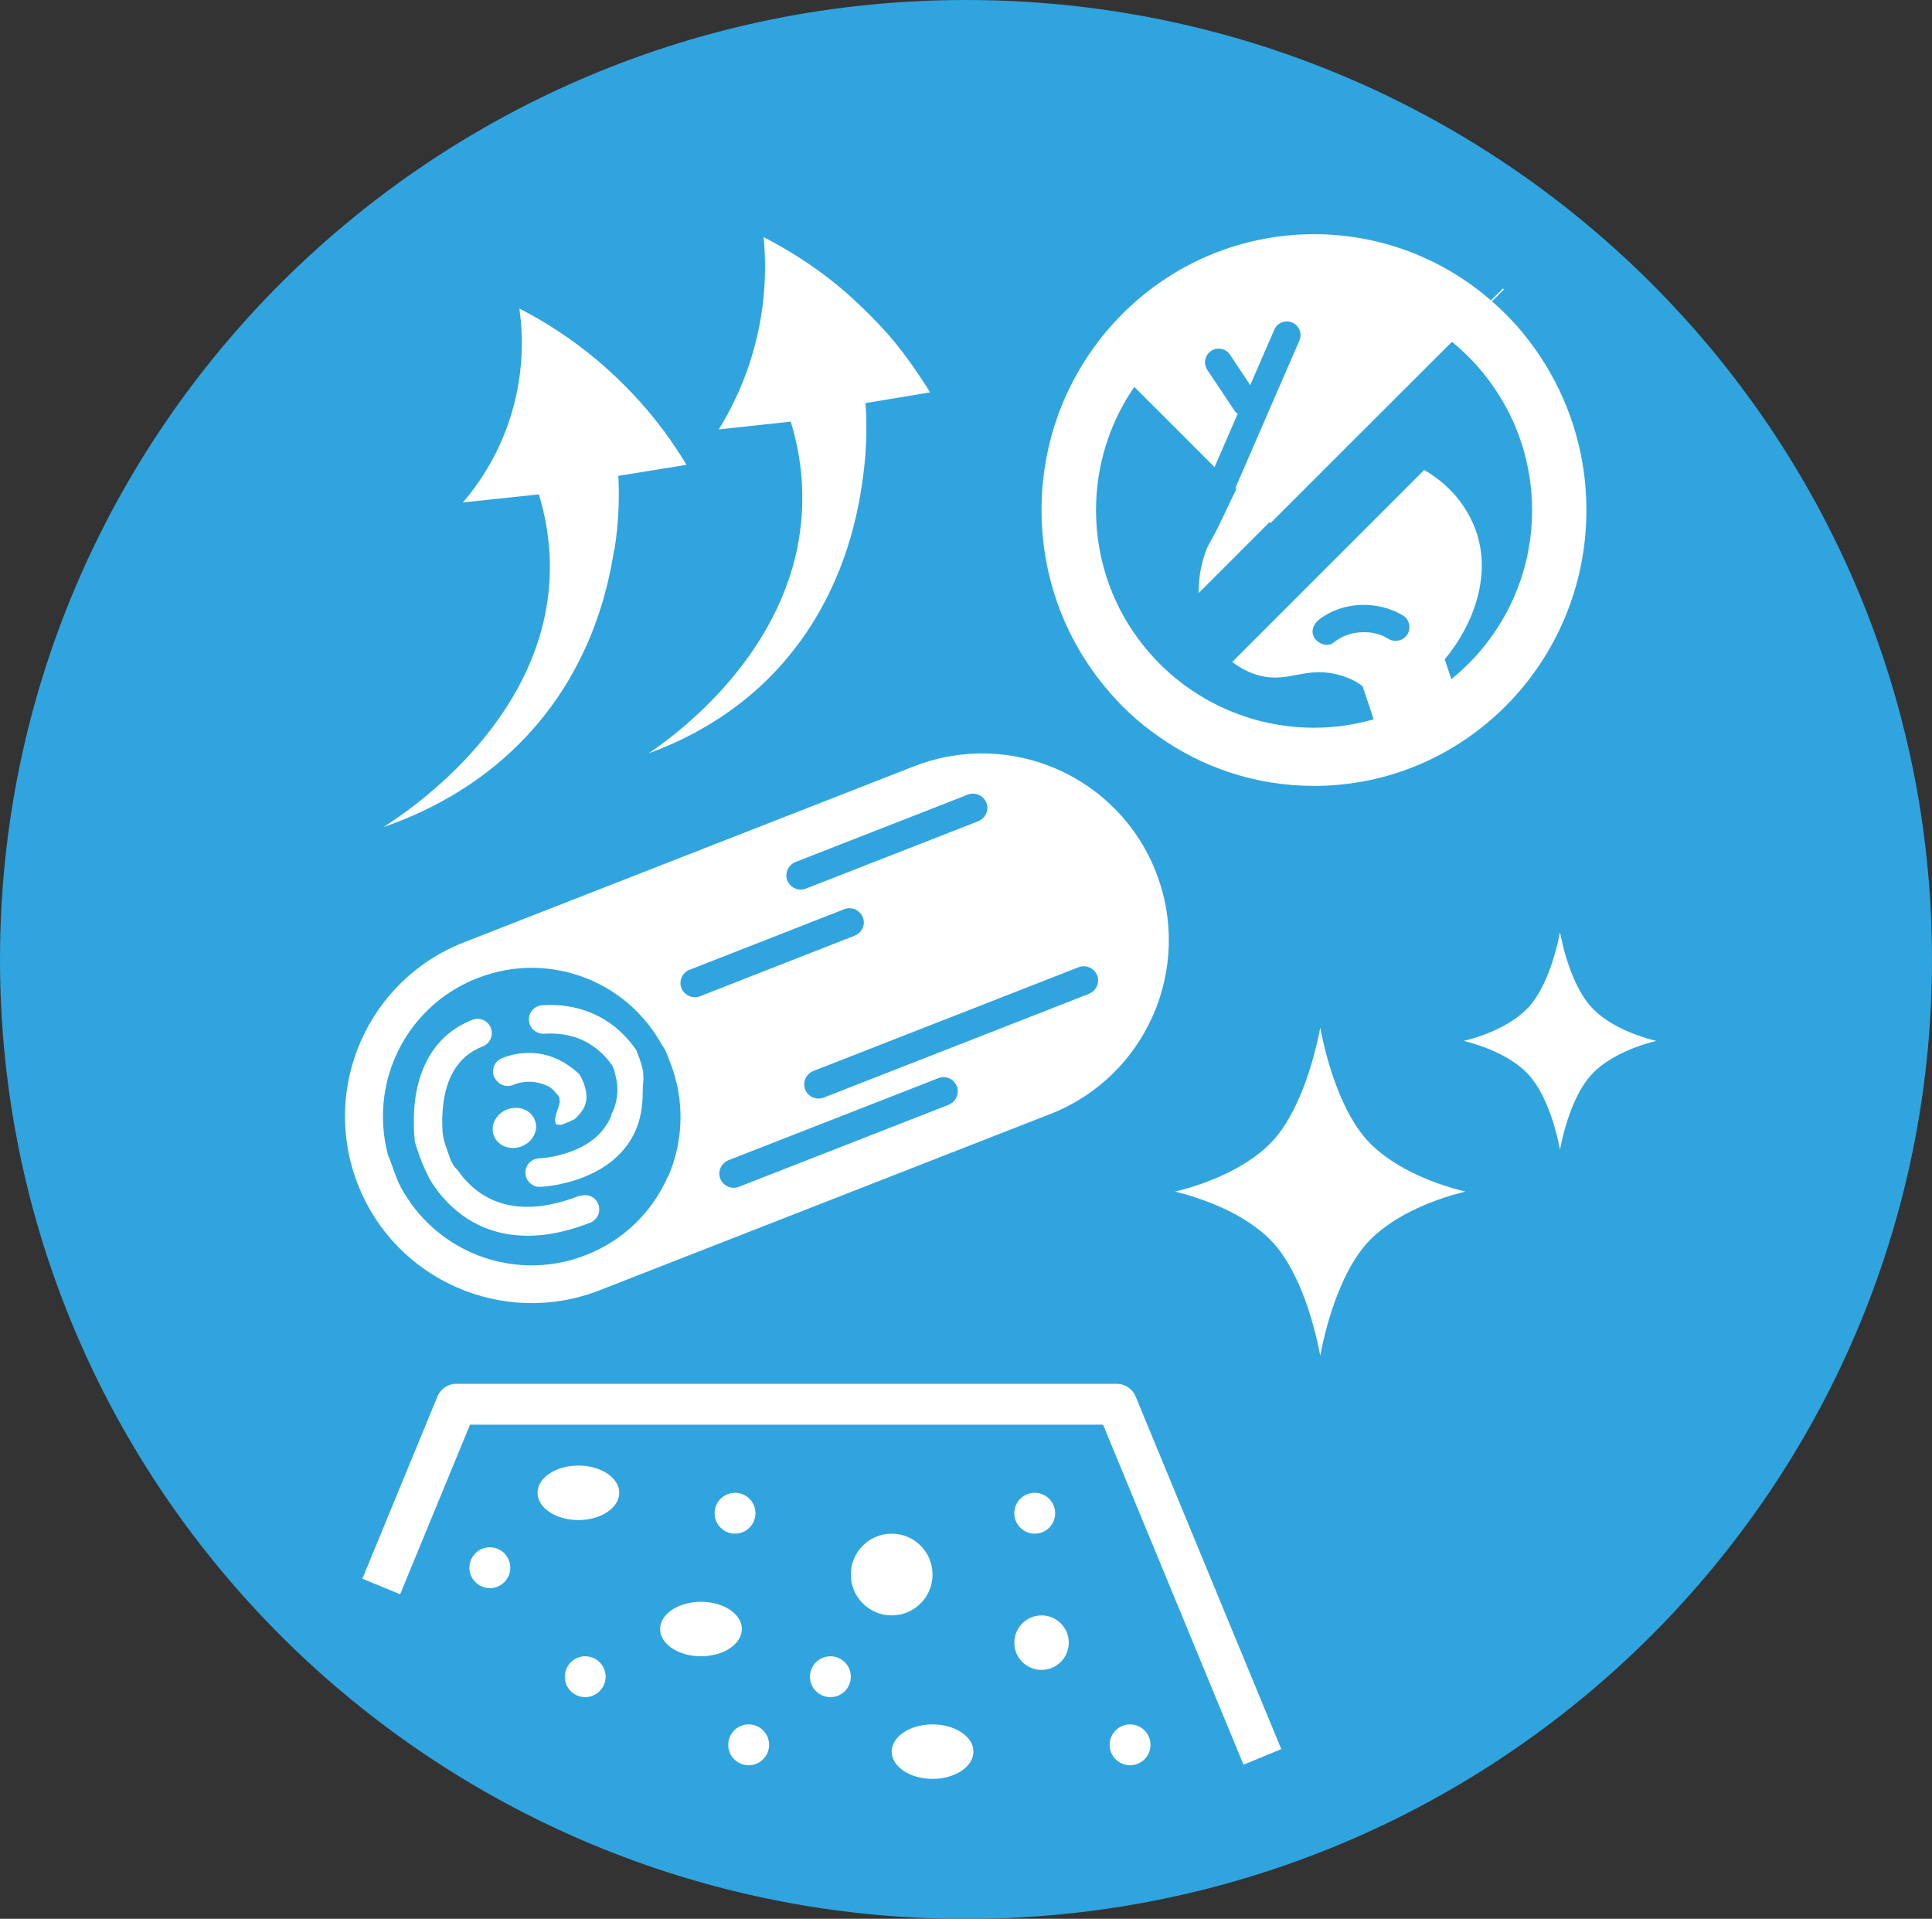 <?xml version="1.0" encoding="UTF-8"?>
<svg id="_レイヤー_2" data-name="レイヤー_2" xmlns="http://www.w3.org/2000/svg" viewBox="0 0 141.83 140.85">
  <rect x="0" y="0" width="141.83" height="140.85" fill="#333333" stroke="none"/>
  <defs>
    <style>
      .cls-1 {
        fill: #30a4de;
        stroke: #30a4de;
        stroke-linecap: round;
        stroke-miterlimit: 10;
      }

      .cls-2 {
        fill: #fff;
      }

      .cls-3 {
        fill: none;
        stroke: #fff;
        stroke-linecap: square;
        stroke-linejoin: round;
        stroke-width: 3px;
      }
    </style>
  </defs>
  <g id="_アイコン27" data-name="アイコン27">
    <path class="cls-1" d="M70.91.5C32.03.5.5,31.81.5,70.43s31.53,69.93,70.41,69.93c20.59,0,39.12-8.78,52-22.78l-.09.07c.13-.11.24-.24.35-.36,0,0,.01-.01.02-.02,11.27-12.4,18.14-28.82,18.14-46.84C141.33,31.81,109.8.5,70.91.5Z"/>
    <g id="_丸太" data-name="丸太">
      <path class="cls-2" d="M42.52,87.78c-1.88.73-3.37.9-4.56.77-1.78-.19-2.97-1.03-3.8-1.94-.22-.24-.4-.48-.56-.71-.09-.08-.17-.17-.24-.26-.19-.25-.31-.56-.41-.86-.17-.51-.39-1.05-.45-1.6,0,0,0,0,0,0,0,0,0,0,0,0,0,0,0,0,0,0,0,0,0,0,0,0v-.02s0-.02-.01-.02c0-.01,0-.03,0-.03,0,0,0,0,0,0,0,0,0,0,0-.01,0,0,0-.01,0-.02,0,0,0,0,0-.01h0s0,0,0,0c-.04-.6-.04-1.3.05-2.03.11-.88.36-1.77.81-2.5.46-.74,1.08-1.33,2.09-1.73.54-.21.8-.82.59-1.36s-.82-.8-1.35-.59c-1.48.57-2.52,1.57-3.17,2.69-.98,1.68-1.15,3.55-1.13,5.01,0,.49.04.92.08,1.29.01.04.03.08.04.12.06.19.12.39.19.58.09.25.17.5.27.74.1.25.22.5.33.75.08.18.18.35.26.53.48.79,1.23,1.79,2.38,2.63.99.72,2.27,1.3,3.85,1.46,1.58.17,3.42-.07,5.55-.91.54-.21.8-.82.59-1.36s-.82-.8-1.36-.59Z"/>
      <path class="cls-2" d="M46.72,77.1c-.27-.4-.62-.84-1.07-1.27-1.19-1.16-3.15-2.22-5.84-2.04-.58.04-1.02.53-.98,1.11.04.58.53,1.01,1.11.98,2.09-.12,3.37.62,4.26,1.46.26.25.48.51.66.76.04.03.07.07.09.12.06.14.13.28.16.42.01.04.01.09.02.13.21.63.24,1.32.12,1.98-.07.38-.2.74-.38,1.08,0,0,0,0,0,0,0,.02,0,.03,0,.05,0,.04-.02.08-.04.12,0,0,0,.02-.01.02,0,0,0,0,0,.01-.01.03-.03.05-.05.08,0,0,0,0,0,0-.05.15-.13.3-.23.42-.01.02-.03.03-.04.05-.05.09-.1.17-.16.25-.57.78-1.42,1.31-2.29,1.65-.65.25-1.29.4-1.75.47-.23.04-.43.06-.55.07h-.14s-.03.01-.03.01h0c-.58.02-1.03.51-1.01,1.08.02.58.51,1.03,1.08,1.01.07,0,1.51-.05,3.17-.7,1.1-.43,2.33-1.14,3.22-2.36.72-.97,1.15-2.27,1.14-3.82h0c.01-.34.02-.67.06-1.01,0-.19-.03-.39-.03-.58-.04-.22-.1-.44-.17-.66-.06-.21-.14-.41-.22-.61,0,0,0,0,0,0h0c-.03-.07-.05-.14-.08-.21,0-.01,0-.02,0-.03,0-.01-.02-.02-.02-.04,0,0,0-.02,0-.02Z"/>
      <path class="cls-2" d="M36.33,79.13c.25.51.87.73,1.39.49h0s.01,0,.01,0l.03-.02c.18-.07.8-.27,1.53-.16.37.06.79.18,1.22.45h-.03s0,.01,0,.01c.04.02.07.06.1.09.03.02.06.04.08.07,0,0,0,0,.01.01.06.06.11.13.16.2,0,0,0,0,.01,0,.08.07.15.15.2.25.03.07.04.14.03.22.02.05.03.1.02.16-.04.23-.11.45-.19.64,0,.01,0,.03,0,.04-.02.05-.04.1-.06.15,0,.03-.02.05-.03.08,0,0,0,.01,0,.02-.02.09-.04.17-.05.26,0,.04,0,.09-.01.14,0,0,0,.04,0,.04,0,.01,0,.03,0,.04.01.03.02.05.03.08,0,0,0,.03,0,.05,0,0,0,.02,0,.03,0,0,0,0,0,0,0,0,0,0,0,0,.01.01.02.03.03.04-.04-.04.03.02.04.03,0,0,0,0,0,0,0,0,.02,0,.02.01.04,0,.09,0,.13.02-.09-.03,0,0,.03,0,.01,0,.03,0,.04,0,.05,0,.1,0,.16-.01l.59-.23c.13-.06.26-.13.38-.19.17-.15.32-.32.46-.5.21-.27.34-.57.38-.91.07-.59-.14-1.17-.4-1.7h0s-.02-.03-.03-.04c0,0,0,0,0,0,0,0,0,0,0,0,0-.01-.01-.02-.02-.04,0-.01-.01-.02-.02-.04,0,0,0,0,0,0h0s-.04-.05-.06-.08c0,0-.02-.02-.02-.02-.97-.89-2.02-1.35-2.94-1.47-1.24-.17-2.2.14-2.58.29l-.19.08c-.52.25-.73.88-.48,1.4Z"/>
      <path class="cls-2" d="M67.17,56.23s-.01,0-.02,0l-33.11,12.95c-7.05,2.76-10.53,10.71-7.77,17.76,2.76,7.05,10.71,10.53,17.76,7.77l33.11-12.95s0,0,.01,0c7.01-2.78,10.46-10.7,7.71-17.74-2.75-7.03-10.66-10.51-17.7-7.79ZM58.39,63.28l12.66-4.95c.54-.21,1.14.06,1.36.59s-.06,1.14-.59,1.36l-12.66,4.95c-.54.21-1.14-.06-1.36-.59s.06-1.14.59-1.36ZM50.62,71.19l11.36-4.45c.54-.21,1.14.06,1.36.59s-.06,1.14-.59,1.35l-11.36,4.45c-.54.21-1.14-.06-1.36-.59s.06-1.14.59-1.36ZM49.04,86.34c-1.12,2.56-3.21,4.69-6.03,5.79-2.81,1.1-5.79.96-8.36-.16-2.16-.95-4-2.59-5.19-4.76h0s-.04-.04-.05-.07c0,0,0,0,0-.01,0-.01,0-.02,0-.04-.02-.03-.04-.06-.06-.1-.07-.12-.12-.25-.18-.38-.1-.25-.2-.51-.29-.77-.09-.26-.18-.52-.28-.77-.07-.16-.14-.3-.16-.46h0c-.6-2.4-.36-4.86.58-7.02,1.12-2.56,3.21-4.69,6.03-5.79,2.81-1.1,5.79-.96,8.36.16,2.16.95,4,2.59,5.19,4.76h0c.08.1.16.22.22.34.13.26.23.55.34.83.15.39.3.79.4,1.2.02.08.04.16.05.25h.02c.6,2.4.36,4.85-.58,7.02ZM69.66,81.09l-15.42,6.03c-.54.21-1.14-.06-1.36-.59s.06-1.14.59-1.36l15.42-6.03c.54-.21,1.14.06,1.35.59s-.06,1.14-.59,1.36ZM79.95,72.95l-19.48,7.62c-.54.21-1.14-.06-1.36-.59s.06-1.14.59-1.36l19.48-7.62c.54-.21,1.14.06,1.36.59s-.06,1.14-.59,1.35Z"/>
      <path class="cls-2" d="M37.23,81.44c-.83.32-1.27,1.19-.97,1.94s1.2,1.09,2.03.77,1.27-1.19.97-1.94-1.2-1.09-2.03-.77Z"/>
    </g>
    <path id="_キラキラ" data-name="キラキラ" class="cls-2" d="M96.92,75.43c-.57,3.01-1.72,6.32-3.39,8.21-1.68,1.89-4.61,3.19-7.27,3.83,2.66.65,5.59,1.94,7.27,3.83,1.68,1.89,2.82,5.2,3.39,8.21.57-3.01,1.72-6.32,3.39-8.21,1.68-1.89,4.61-3.19,7.27-3.83-2.66-.64-5.59-1.94-7.27-3.83-1.68-1.89-2.82-5.2-3.39-8.21Z"/>
    <path id="_キラキラ-2" data-name="キラキラ" class="cls-2" d="M114.52,68.43c-.38,1.99-1.14,4.19-2.25,5.44-1.11,1.25-3.05,2.11-4.82,2.54,1.76.43,3.71,1.28,4.82,2.54,1.11,1.25,1.87,3.45,2.25,5.44.38-1.99,1.14-4.19,2.25-5.44,1.11-1.25,3.05-2.11,4.82-2.54-1.76-.43-3.71-1.28-4.82-2.54-1.11-1.25-1.87-3.45-2.25-5.44Z"/>
    <g id="_矢印" data-name="矢印">
      <path class="cls-2" d="M45.1,40.4c.37-2.3.36-4.22.29-5.47,1.67-.27,3.34-.54,5.01-.81-1.17-1.94-3.02-4.53-5.83-7.04-2.33-2.09-4.62-3.5-6.44-4.43.22,1.57.42,4.44-.61,7.81-.95,3.1-2.53,5.25-3.54,6.42,1.86-.2,3.72-.39,5.58-.59.57,1.88.96,4.17.75,6.76-.85,10.26-10.45,16.57-12.16,17.66,4.4-1.51,7.27-3.68,8.81-5.03,6.45-5.65,7.72-12.82,8.12-15.29Z"/>
      <path class="cls-2" d="M63.35,35.05c.32-2.3.28-4.21.19-5.46,1.58-.26,3.16-.53,4.74-.79-.19-.31-.39-.62-.6-.94-.77-1.17-1.45-2.06-1.73-2.41-1.67-2.11-3.85-3.98-4-4.11-1.38-1.18-3.33-2.62-5.89-3.93.17,1.82.22,4.59-.61,7.81-.7,2.74-1.8,4.86-2.68,6.3,1.76-.19,3.52-.38,5.28-.57.57,1.87.98,4.17.81,6.76-.64,10.24-9.65,16.51-11.25,17.59,4.15-1.5,6.83-3.65,8.28-4.99,6.02-5.62,7.12-12.78,7.46-15.24Z"/>
    </g>
    <g id="_土台" data-name="土台">
      <polyline class="cls-3" points="92.1 127.58 81.98 103.08 33.5 103.08 28.56 115.07"/>
      <circle class="cls-2" cx="75.96" cy="111.08" r="1.5"/>
      <circle class="cls-2" cx="82.96" cy="128.08" r="1.5"/>
      <circle class="cls-2" cx="53.96" cy="111.08" r="1.5"/>
      <circle class="cls-2" cx="35.96" cy="115.08" r="1.5"/>
      <circle class="cls-2" cx="42.96" cy="123.08" r="1.5"/>
      <circle class="cls-2" cx="60.96" cy="123.08" r="1.5"/>
      <circle class="cls-2" cx="54.96" cy="128.08" r="1.5"/>
      <circle class="cls-2" cx="76.46" cy="120.58" r="2"/>
      <ellipse class="cls-2" cx="68.46" cy="128.58" rx="3" ry="2"/>
      <ellipse class="cls-2" cx="51.46" cy="119.58" rx="3" ry="2"/>
      <ellipse class="cls-2" cx="42.46" cy="109.58" rx="3" ry="2"/>
      <circle class="cls-2" cx="65.46" cy="115.58" r="3"/>
    </g>
    <g>
      <path class="cls-2" d="M99.7,46.43s-.02,0-.06,0c.03,0,.06,0,.06,0Z"/>
      <path class="cls-2" d="M112.99,26.05c-.97-1.46-2.14-2.78-3.46-3.93l.87-.87-.07-.07-.88.87c-3.49-3.03-8.03-4.86-12.99-4.86-1.21,0-2.39.11-3.54.32-9.36,1.69-16.46,9.97-16.46,19.93,0,4.93,1.74,9.45,4.64,12.96,1.13,1.38,2.44,2.61,3.91,3.63,3.24,2.31,7.19,3.66,11.45,3.66,11.05,0,20-9.07,20-20.25,0-4.22-1.28-8.14-3.47-11.39ZM103.32,46.55c-.25.47-.92.63-1.37.36-.1-.06-.2-.11-.3-.17-.05-.02-.09-.04-.14-.07,0,0,0,0,0,0,0,0,0,0,0,0-.19-.07-.39-.13-.58-.18-.1-.02-.21-.04-.31-.06-.05,0-.09,0-.14-.01-.2-.01-.41-.02-.61,0-.06,0-.13.01-.19.01-.02,0-.02,0-.02,0-.08.01-.22.04-.24.04-.21.04-.42.1-.62.18,0,0-.02,0-.03.01-.03.01-.07.03-.09.03-.09.04-.18.09-.27.14-.19.1-.37.23-.54.36-.45.34-1.1.05-1.37-.36-.32-.49-.06-1.05.36-1.37,1.73-1.32,4.27-1.39,6.12-.29.48.29.61.89.36,1.37ZM106.54,49.84l-.48-1.44c2.03-2.43,3.49-6.09,2.28-9.46-.69-1.92-2.05-3.44-3.79-4.44l-14.09,14.09c.58.45,1.26.81,2,1,2.21.57,3.44-.77,6,0,.75.23,1.21.51,1.57.78l.81,2.43c-1.39.4-2.86.62-4.38.62-3.09,0-5.98-.88-8.43-2.4-1.53-.94-2.89-2.14-4.01-3.53-2.23-2.74-3.56-6.24-3.56-10.04,0-3.36,1.04-6.48,2.81-9.05l5.89,5.89,1.7-3.91c-.09-.07-.17-.14-.23-.23l-2-3c-.31-.46-.18-1.08.28-1.39.46-.31,1.08-.18,1.39.28l1.48,2.23,1.77-4.07c.22-.51.81-.74,1.32-.52.51.22.74.81.52,1.32l-4.7,10.82.08.08c-.52,1.02-.91,1.9-1.3,2.7-.63,1.28-.74,1.26-1,2-.41,1.17-.48,2.21-.47,2.93l5.2-5.2h0l.07.07,5.21-5.21,8.11-8.1c1.36,1.11,2.53,2.43,3.46,3.93,1.54,2.45,2.42,5.34,2.42,8.44,0,5-2.31,9.47-5.92,12.39Z"/>
      <path class="cls-2" d="M99.62,46.44s-.02,0,0,0h0Z"/>
    </g>
  </g>
</svg>